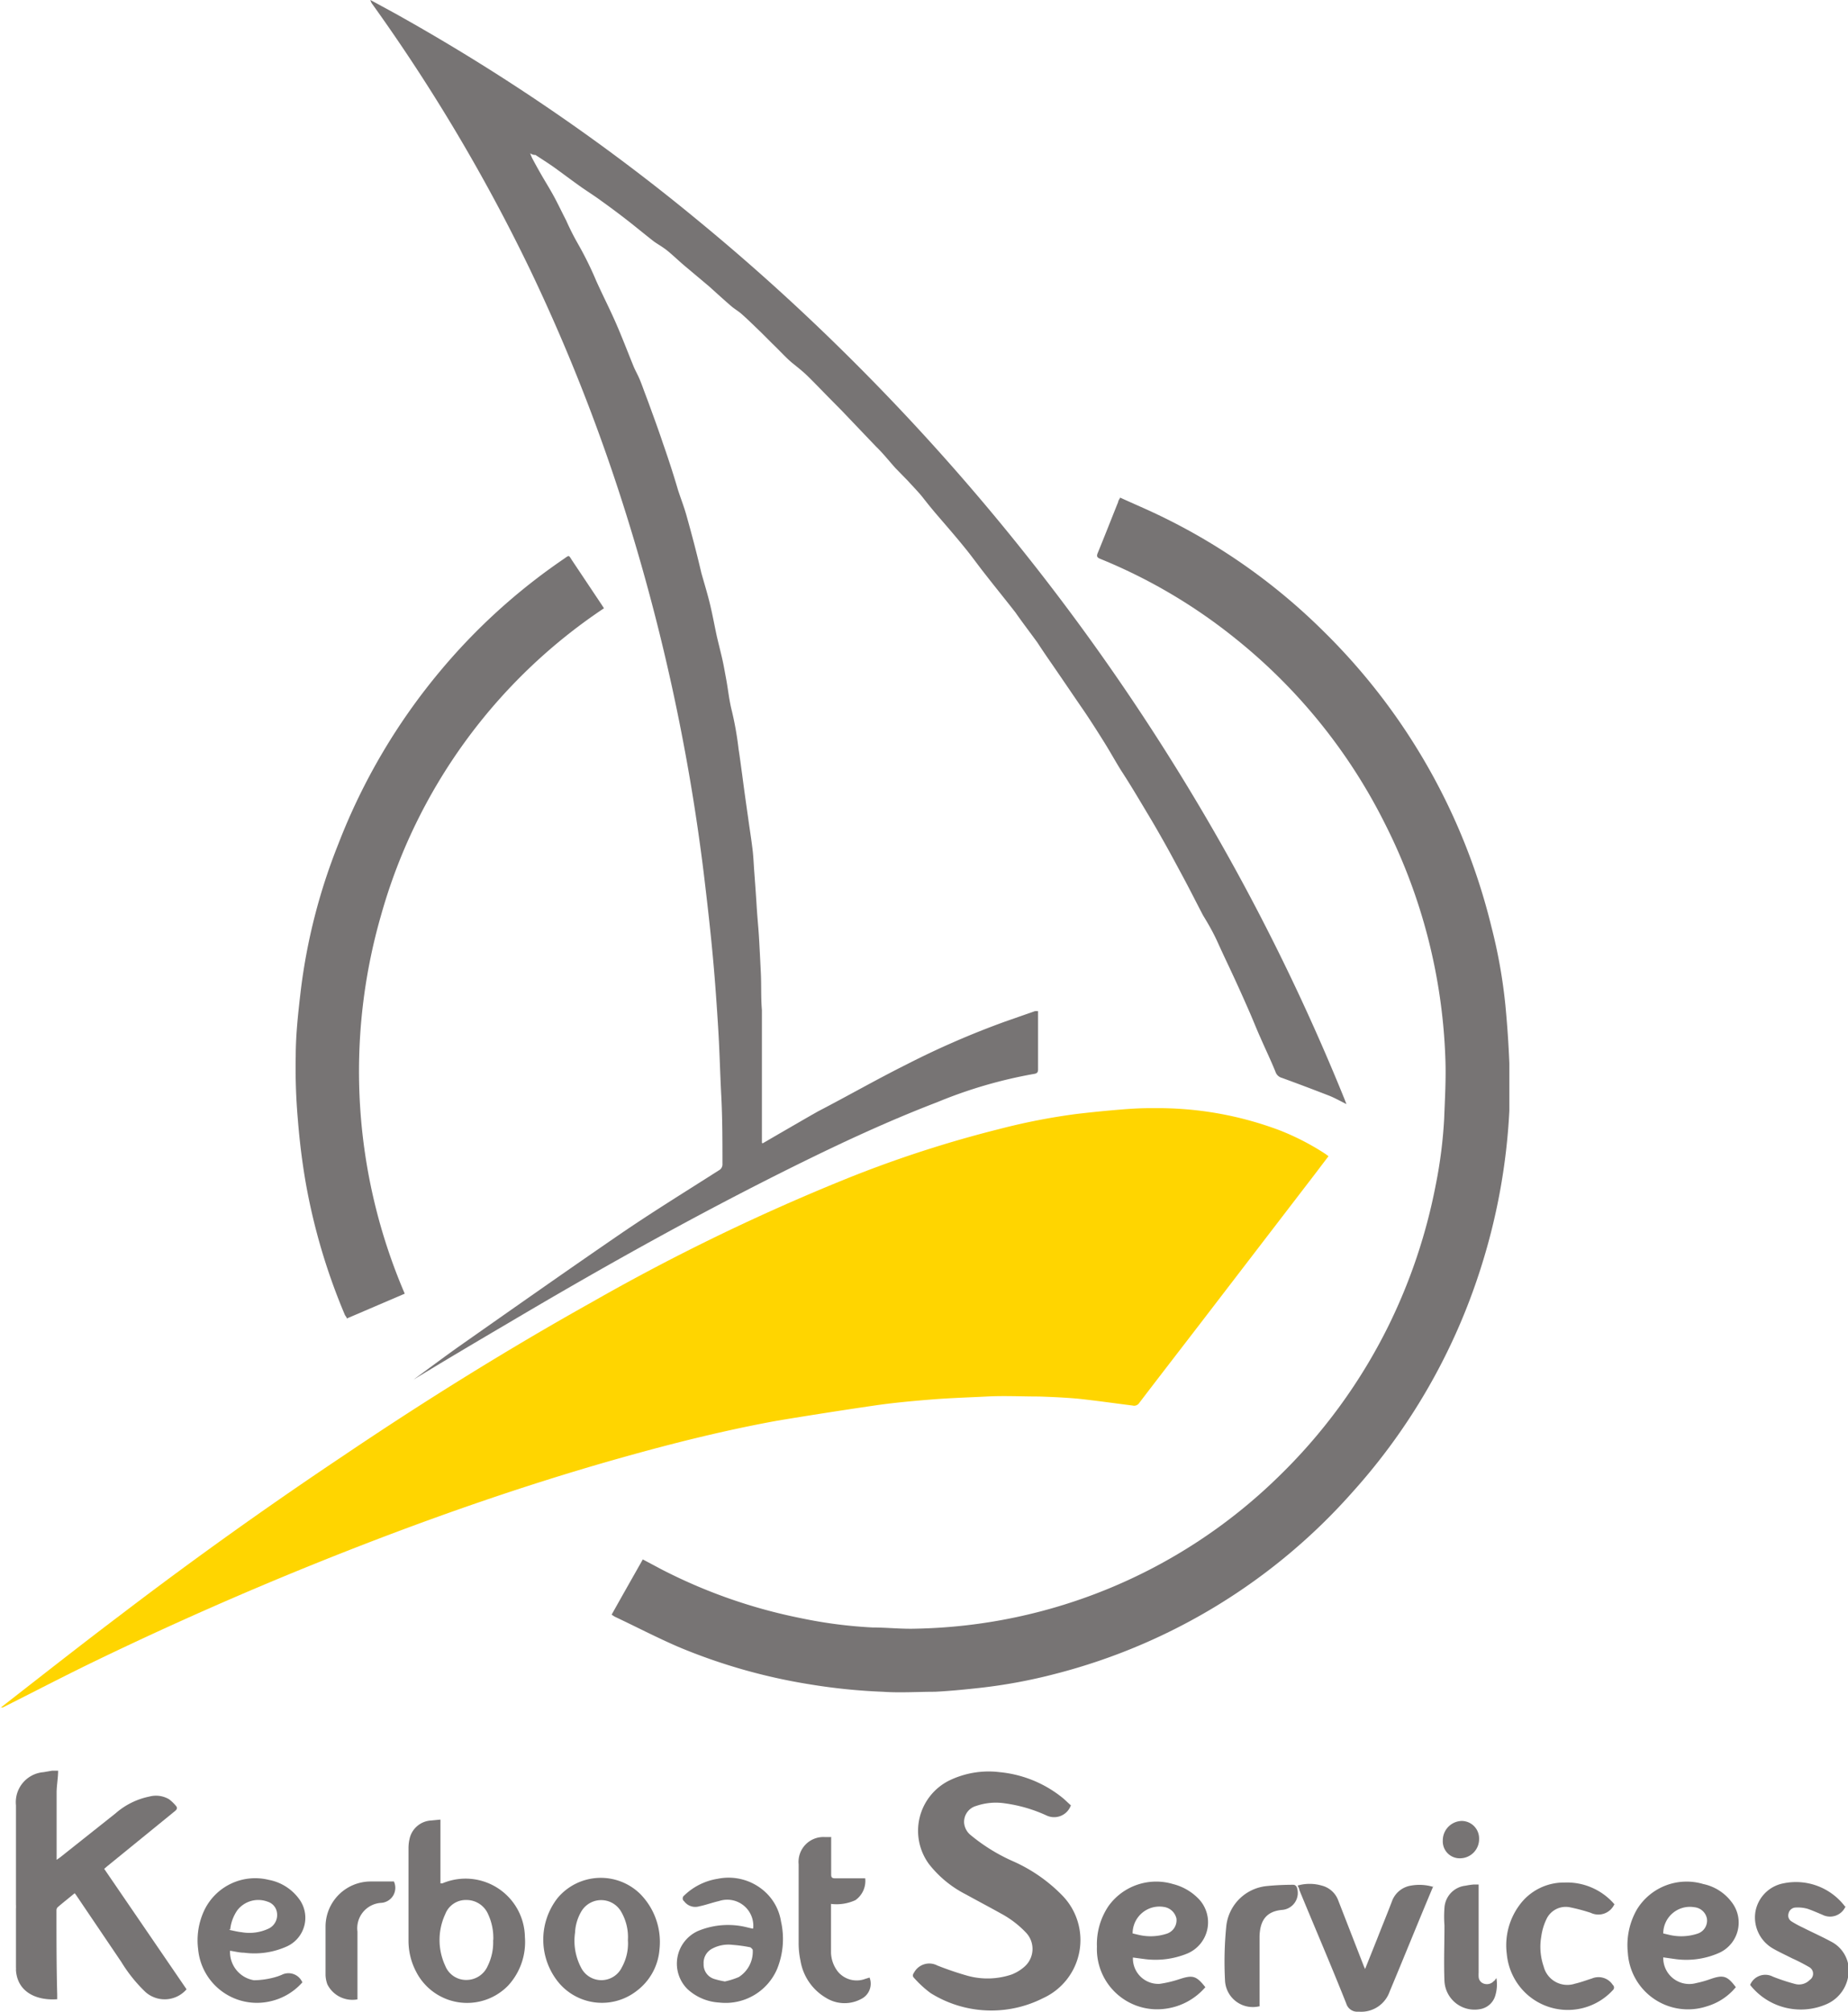 <svg xmlns="http://www.w3.org/2000/svg" xmlns:xlink="http://www.w3.org/1999/xlink" viewBox="0 0 122.73 133.61"><defs><style>.cls-1{fill:none;}.cls-2{clip-path:url(#clip-path);}.cls-3{fill:#777474;}.cls-4{fill:#ffd500;}</style><clipPath id="clip-path" transform="translate(-46.54 -3.92)"><polyline class="cls-1" points="0 149.39 0 0 211.28 0 211.28 149.39"></polyline></clipPath></defs><g id="Calque_2" data-name="Calque 2"><g id="Calque_1-2" data-name="Calque 1"><g class="cls-2"><g class="cls-2"><path class="cls-3" d="M97.2,79.85l1.1-.64c.87-.5,1.72-1,2.59-1.49,1.93-1,3.85-2.1,5.81-3.08a56.59,56.59,0,0,1,6.59-2.87l2-.7.19,0c0,.07,0,.13,0,.19,0,1.23,0,2.46,0,3.69,0,.19-.07.26-.24.29a30.77,30.77,0,0,0-6.45,1.88c-3.21,1.23-6.33,2.68-9.42,4.21-6.48,3.21-12.79,6.74-19,10.42C78.24,93,76.1,94.27,74,95.55c1-.73,2-1.48,3-2.19,3.62-2.54,7.24-5.09,10.89-7.59,2.1-1.43,4.26-2.76,6.39-4.12a.45.45,0,0,0,.24-.44c0-1.51,0-3-.08-4.54s-.11-2.93-.2-4.4-.21-3.22-.36-4.83c-.17-1.84-.38-3.67-.6-5.5a134.94,134.94,0,0,0-5.38-24.58,121.36,121.36,0,0,0-6.18-15.58A118.78,118.78,0,0,0,71.28,4.21a.71.71,0,0,1-.14-.29l1.58.86A134,134,0,0,1,93,18.65q4.76,3.92,9.17,8.24a149.12,149.12,0,0,1,12.61,14,148.74,148.74,0,0,1,13.38,20,144.14,144.14,0,0,1,7.66,16l.14.36c-.4-.2-.74-.39-1.1-.54q-1.59-.62-3.18-1.2a.62.62,0,0,1-.43-.4c-.31-.77-.67-1.51-1-2.27-.24-.53-.45-1.07-.68-1.6-.37-.85-.75-1.7-1.14-2.54s-.68-1.44-1-2.15-.63-1.24-1-1.85c-.46-.88-.9-1.76-1.37-2.63s-.77-1.44-1.17-2.15-.76-1.34-1.16-2C122.18,57,121.59,56,121,55.1c-.38-.61-.72-1.23-1.1-1.84s-.88-1.4-1.34-2.08c-.69-1-1.41-2.07-2.12-3.1-.34-.49-.69-1-1-1.48-.48-.66-1-1.34-1.46-2-.66-.85-1.34-1.68-2-2.53-.47-.59-.91-1.22-1.39-1.8-.63-.78-1.29-1.53-1.94-2.29-.27-.32-.53-.64-.81-1s-.67-.75-1-1.12L106,35c-.42-.47-.84-1-1.27-1.41l-2.29-2.4-.9-.91c-.46-.47-.91-.94-1.38-1.4-.31-.3-.64-.56-1-.85s-.87-.85-1.31-1.27L97.09,26c-.43-.41-.84-.82-1.28-1.21-.22-.2-.48-.34-.71-.54-.5-.43-1-.89-1.48-1.32l-1.51-1.27c-.39-.32-.75-.67-1.14-1s-.66-.46-1-.7c-.63-.49-1.24-1-1.86-1.48s-1.11-.84-1.68-1.25c-.41-.3-.85-.58-1.27-.87-.62-.44-1.23-.9-1.84-1.34-.4-.28-.81-.54-1.22-.81-.08,0-.18,0-.35-.11a3.33,3.33,0,0,0,.13.32c.19.36.39.72.59,1.07.31.54.64,1.06.93,1.61s.5,1,.74,1.46a16.83,16.83,0,0,0,.77,1.53,23,23,0,0,1,1.23,2.49c.45,1,.92,1.91,1.34,2.88s.76,1.87,1.14,2.8c.12.29.28.56.4.85s.2.51.29.76c.17.45.34.9.5,1.35.26.71.52,1.43.76,2.15.35,1,.7,2.07,1,3.1.18.55.39,1.09.55,1.65.36,1.28.7,2.57,1,3.86.2.71.42,1.42.59,2.14s.29,1.39.44,2.08c.11.47.23.94.34,1.41s.19.95.28,1.43c.13.71.2,1.43.38,2.12a21.25,21.25,0,0,1,.44,2.51c.09.56.16,1.13.24,1.7.13,1,.26,1.93.4,2.9.09.67.2,1.33.28,2,.06.46.08.92.11,1.38.06.81.12,1.62.17,2.43s.11,1.36.15,2,.09,1.64.13,2.47,0,1.64.07,2.46c0,.67,0,1.34,0,2,0,1,0,2,0,2.92,0,.69,0,1.38,0,2.07,0,.37,0,.75,0,1.13,0,.2,0,.41,0,.7" transform="translate(-46.54 -3.92)"></path><path class="cls-4" d="M46.54,117.37c2.66-2.07,5.3-4.15,8-6.19q7.21-5.5,14.75-10.54C74.68,97,80.2,93.56,85.89,90.38a139.75,139.75,0,0,1,17-8.23,77.83,77.83,0,0,1,10-3.24,42.13,42.13,0,0,1,5.1-1q1.52-.18,3-.3c.71-.06,1.42-.1,2.14-.09A22.94,22.94,0,0,1,131.55,79a16.69,16.69,0,0,1,3,1.55l.22.16c-.46.6-.9,1.19-1.35,1.77l-7.15,9.32c-1.36,1.77-2.73,3.54-4.08,5.31a.4.4,0,0,1-.43.16c-1.19-.15-2.38-.32-3.58-.45-.88-.08-1.76-.12-2.64-.15-1.15,0-2.31-.06-3.46,0s-2.47.1-3.7.2-2.57.22-3.84.41q-3.21.47-6.4,1c-3.45.63-6.86,1.48-10.24,2.43-5.39,1.51-10.7,3.31-15.94,5.3q-9.7,3.69-19.06,8.21c-2.07,1-4.12,2.07-6.17,3.1l-.11,0,0,0" transform="translate(-46.54 -3.92)"></path><path class="cls-3" d="M121,37c.85.39,1.68.74,2.49,1.13a40.13,40.13,0,0,1,10.94,7.71,41.19,41.19,0,0,1,11.16,19.64,34.65,34.65,0,0,1,.93,5.24c.12,1.27.21,2.55.26,3.83,0,1,0,2.09,0,3.14a41.16,41.16,0,0,1-1.93,10.55A40.52,40.52,0,0,1,136.38,103a39.45,39.45,0,0,1-19.75,12.09,35.21,35.21,0,0,1-5,.93c-1,.11-2,.21-3,.26-1.15,0-2.31.08-3.46,0a39.12,39.12,0,0,1-4.83-.49,38.07,38.07,0,0,1-8.77-2.5c-1.43-.62-2.81-1.34-4.21-2l-.2-.13c.68-1.22,1.37-2.43,2.07-3.67l1.26.67a35.17,35.17,0,0,0,9.23,3.23,30.68,30.68,0,0,0,4.77.62c.95,0,1.91.11,2.86.08a35.41,35.41,0,0,0,24-10A36.46,36.46,0,0,0,138.74,92a37,37,0,0,0,3.15-9.38,30.82,30.82,0,0,0,.56-4.39c.05-1.32.13-2.64.08-4a37.36,37.36,0,0,0-4-15.58,36.83,36.83,0,0,0-10.08-12.43,35.79,35.79,0,0,0-8.83-5.18c-.23-.09-.27-.18-.17-.41.46-1.12.9-2.25,1.35-3.37,0-.08.07-.16.13-.29" transform="translate(-46.54 -3.92)"></path><path class="cls-3" d="M73.42,89.84l-3.85,1.65c0-.09-.09-.16-.13-.25a40.74,40.74,0,0,1-2.6-8.79c-.24-1.39-.41-2.79-.52-4.19a39,39,0,0,1-.14-4.19c0-1.47.17-2.95.34-4.41A38.79,38.79,0,0,1,69,60a40.79,40.79,0,0,1,6.74-11.47,40.1,40.1,0,0,1,8.2-7.46c.44-.3.34-.31.62.11l1.95,2.92.14.22A36.28,36.28,0,0,0,71.84,64.73a37.42,37.42,0,0,0,1.58,25.11" transform="translate(-46.54 -3.92)"></path><path class="cls-3" d="M50.4,121.52c0,.47-.09.93-.1,1.4,0,1.44,0,2.89,0,4.33,0,0,0,.1,0,.19l.23-.16,3.69-2.93a4.88,4.88,0,0,1,2.24-1.11,1.71,1.71,0,0,1,1.31.18,2.89,2.89,0,0,1,.44.42c.13.14.1.25-.07.38l-4.47,3.64-.21.18,5.47,8a1.92,1.92,0,0,1-2.72.19,9.86,9.86,0,0,1-1.61-2l-2.94-4.35a2.39,2.39,0,0,0-.16-.22c-.39.32-.77.62-1.13.93a.3.3,0,0,0-.08.2c0,1.87,0,3.74.05,5.61,0,.1,0,.2,0,.3-1.3.1-2.64-.42-2.74-1.93a1.33,1.33,0,0,0,0-.19V130.7a2.54,2.54,0,0,0,0-.29v-2.8c0-1.27,0-2.53,0-3.79a2,2,0,0,1,1.83-2.2l.58-.1Z" transform="translate(-46.54 -3.92)"></path><path class="cls-3" d="M117.66,123.82a1.18,1.18,0,0,1-1.61.68,9.74,9.74,0,0,0-2.78-.81,4,4,0,0,0-1.89.17,1.1,1.1,0,0,0-.81,1.14,1.18,1.18,0,0,0,.46.82,12,12,0,0,0,2.84,1.74,10.51,10.51,0,0,1,3.22,2.25,4.24,4.24,0,0,1-1.28,6.82,7.6,7.6,0,0,1-7.47-.34,7.15,7.15,0,0,1-1.09-1c-.12-.11-.1-.23,0-.37a1.15,1.15,0,0,1,1.54-.46,20.84,20.84,0,0,0,2,.68,5,5,0,0,0,2.93-.08,2.82,2.82,0,0,0,.89-.55,1.57,1.57,0,0,0,.09-2.21A6.54,6.54,0,0,0,113,131c-.77-.43-1.55-.84-2.33-1.27a7.31,7.31,0,0,1-2.43-2,3.73,3.73,0,0,1,1.35-5.56,6,6,0,0,1,3.35-.55,7.82,7.82,0,0,1,4.15,1.69c.21.17.4.37.6.54" transform="translate(-46.54 -3.92)"></path><path class="cls-3" d="M75.79,124.74V129a.58.58,0,0,0,.14,0,3.94,3.94,0,0,1,5.47,3.57,4.27,4.27,0,0,1-1.11,3.22,3.8,3.8,0,0,1-6.11-.91,4.41,4.41,0,0,1-.51-2.08v-6.12a2.65,2.65,0,0,1,.07-.63,1.55,1.55,0,0,1,1.43-1.22l.62-.06m3.51,8a3.74,3.74,0,0,0-.34-1.71,1.56,1.56,0,0,0-1.43-.95,1.46,1.46,0,0,0-1.42.94,4.07,4.07,0,0,0,0,3.43,1.49,1.49,0,0,0,1.4.94,1.54,1.54,0,0,0,1.42-.93,3.53,3.53,0,0,0,.36-1.72" transform="translate(-46.54 -3.92)"></path><path class="cls-3" d="M126.59,135.9a4.21,4.21,0,0,1-2.64,1.43,4,4,0,0,1-4.56-4.12,4.53,4.53,0,0,1,.77-2.7,3.9,3.9,0,0,1,4.28-1.46,3.57,3.57,0,0,1,1.63.91,2.25,2.25,0,0,1-.69,3.71,5.58,5.58,0,0,1-2.77.37l-.83-.11a1.69,1.69,0,0,0,1.77,1.75,7.55,7.55,0,0,0,1.31-.31c.89-.29,1.12-.24,1.73.53m-4.83-3.57.38.09a3.45,3.45,0,0,0,1.91-.08.94.94,0,0,0,.62-1,1,1,0,0,0-.84-.77,1.78,1.78,0,0,0-2.07,1.74" transform="translate(-46.54 -3.92)"></path><path class="cls-3" d="M157,133.92a1.73,1.73,0,0,0,2.18,1.71,7.09,7.09,0,0,0,.93-.26c.88-.31,1.14-.23,1.71.53a3.92,3.92,0,0,1-1.92,1.27,4,4,0,0,1-5.25-3.54,4.76,4.76,0,0,1,.6-2.89,3.87,3.87,0,0,1,4.41-1.69,3.16,3.16,0,0,1,1.89,1.21,2.21,2.21,0,0,1-.79,3.34,5.38,5.38,0,0,1-2.91.44l-.85-.12m0-1.59.38.09a3.45,3.45,0,0,0,1.91-.08.91.91,0,0,0,.61-1,.94.94,0,0,0-.83-.75,1.77,1.77,0,0,0-2.07,1.74" transform="translate(-46.54 -3.92)"></path><path class="cls-3" d="M90.34,133.37a3.82,3.82,0,0,1-1.52,2.78,3.75,3.75,0,0,1-5.14-.51,4.49,4.49,0,0,1-.11-5.66,3.74,3.74,0,0,1,5.47-.29,4.54,4.54,0,0,1,1.3,3.68m-2.1-.59a3.35,3.35,0,0,0-.44-1.88,1.53,1.53,0,0,0-2.67,0,3.06,3.06,0,0,0-.4,1.38,3.82,3.82,0,0,0,.39,2.3,1.51,1.51,0,0,0,2.72,0,3.26,3.26,0,0,0,.4-1.81" transform="translate(-46.54 -3.92)"></path><path class="cls-3" d="M61.82,133.44a1.9,1.9,0,0,0,1.59,2,5.44,5.44,0,0,0,1.31-.18,3.68,3.68,0,0,0,.53-.18,1,1,0,0,1,1.37.5,4,4,0,0,1-2.18,1.27,3.92,3.92,0,0,1-4.74-3.46,4.69,4.69,0,0,1,.39-2.56,3.75,3.75,0,0,1,4.29-2.06,3.23,3.23,0,0,1,2,1.24,2.09,2.09,0,0,1-.76,3.17,5.24,5.24,0,0,1-2.87.43c-.32,0-.63-.09-1-.14m0-1.38c.29.06.56.13.84.16A3,3,0,0,0,64.4,132a1,1,0,0,0,.54-1,.89.89,0,0,0-.63-.78,1.76,1.76,0,0,0-2,.56,2.72,2.72,0,0,0-.48,1.28" transform="translate(-46.54 -3.92)"></path><path class="cls-3" d="M141.75,129.14c-1,2.37-1.94,4.71-2.92,7.05a2,2,0,0,1-2,1.34l-.18,0a.76.76,0,0,1-.7-.54c-1-2.52-2.07-5-3.12-7.55,0-.08-.06-.17-.11-.29a2.87,2.87,0,0,1,1.59,0,1.58,1.58,0,0,1,1.11,1l1.65,4.24a3,3,0,0,0,.13.3l.8-2c.33-.85.68-1.69,1-2.54a1.61,1.61,0,0,1,1.27-1,3.14,3.14,0,0,1,1.45.09" transform="translate(-46.54 -3.92)"></path><path class="cls-3" d="M96.56,132a1.73,1.73,0,0,0-2.27-1.82c-.44.1-.87.26-1.31.35a.92.92,0,0,1-1-.33.24.24,0,0,1,0-.39,4.12,4.12,0,0,1,2.23-1.11,3.59,3.59,0,0,1,3.11.84,3.38,3.38,0,0,1,1.09,2,5.29,5.29,0,0,1-.26,3.15,3.72,3.72,0,0,1-3.85,2.23,3.38,3.38,0,0,1-2.1-.89,2.38,2.38,0,0,1,.69-3.86,5.19,5.19,0,0,1,3.28-.24l.34.08m-1.83,3.51a5.11,5.11,0,0,0,.92-.29,2,2,0,0,0,.93-1.82s-.11-.15-.17-.16a9.24,9.24,0,0,0-1.16-.16,2.29,2.29,0,0,0-1.38.26,1.06,1.06,0,0,0-.55,1,1,1,0,0,0,.69,1,5.53,5.53,0,0,0,.72.17" transform="translate(-46.54 -3.92)"></path><path class="cls-3" d="M169.11,130.53a1.12,1.12,0,0,1-1.54.56c-.34-.14-.67-.29-1-.4a2.37,2.37,0,0,0-.75-.08.5.5,0,0,0-.5.4.46.46,0,0,0,.23.54,6.23,6.23,0,0,0,.72.39c.65.33,1.33.63,2,1a2.17,2.17,0,0,1,1,1.37,2.45,2.45,0,0,1-1.5,2.75,4.28,4.28,0,0,1-5-1.31,1.09,1.09,0,0,1,1.51-.55,13,13,0,0,0,1.45.48,1,1,0,0,0,1-.26.5.5,0,0,0-.05-.86,12.46,12.46,0,0,0-1.15-.59c-.41-.21-.83-.4-1.23-.63a2.38,2.38,0,0,1-1.18-2.44A2.33,2.33,0,0,1,165,129a4.08,4.08,0,0,1,4.07,1.54" transform="translate(-46.54 -3.92)"></path><path class="cls-3" d="M153.76,130.38a1.17,1.17,0,0,1-1.58.58,12.06,12.06,0,0,0-1.4-.37,1.41,1.41,0,0,0-1.54.8,3.84,3.84,0,0,0-.34,1.14,4,4,0,0,0,.16,2,1.62,1.62,0,0,0,2.07,1.14c.39-.09.76-.23,1.14-.35a1.13,1.13,0,0,1,1.38.43.23.23,0,0,1,0,.35,4.06,4.06,0,0,1-5.78.2,4.12,4.12,0,0,1-1.26-2.6,4.49,4.49,0,0,1,.84-3.25,3.65,3.65,0,0,1,3-1.5,4.15,4.15,0,0,1,3.33,1.47" transform="translate(-46.54 -3.92)"></path><path class="cls-3" d="M101.74,125.88c0,.2,0,.38,0,.55,0,.66,0,1.33,0,2,0,.19.08.24.26.24h2a1.56,1.56,0,0,1-.65,1.45,3,3,0,0,1-1.62.25c0,.12,0,.23,0,.33,0,1,0,2,0,2.93a2.16,2.16,0,0,0,.45,1.23,1.62,1.62,0,0,0,1.82.49l.29-.09a1.13,1.13,0,0,1-.55,1.42,2.33,2.33,0,0,1-2.34-.07,3.52,3.52,0,0,1-1.7-2.48,5.45,5.45,0,0,1-.12-1.14c0-1.75,0-3.5,0-5.25a1.65,1.65,0,0,1,1.74-1.81l.41,0" transform="translate(-46.54 -3.92)"></path><path class="cls-3" d="M130.25,137.15a1.85,1.85,0,0,1-2.35-1.63,23.66,23.66,0,0,1,.08-3.67,3,3,0,0,1,2.73-2.67,17.14,17.14,0,0,1,1.76-.08.29.29,0,0,1,.19.15,1.13,1.13,0,0,1-1,1.52c-1,.1-1.45.68-1.47,1.78,0,1.47,0,2.94,0,4.41v.19" transform="translate(-46.54 -3.92)"></path><path class="cls-3" d="M144.74,129.08v5.85a2.64,2.64,0,0,0,0,.28.5.5,0,0,0,.4.47.61.61,0,0,0,.62-.2c.05,0,.08-.1.16-.18a2.56,2.56,0,0,1-.09,1.21,1.27,1.27,0,0,1-1,.85,2,2,0,0,1-2.36-1.86c-.05-1.23,0-2.47,0-3.7a7.63,7.63,0,0,1,0-1.17,1.57,1.57,0,0,1,1.4-1.47,4.85,4.85,0,0,1,.55-.08c.13,0,.25,0,.32,0" transform="translate(-46.54 -3.92)"></path><path class="cls-3" d="M70.28,136.71a1.86,1.86,0,0,1-2-1,2.06,2.06,0,0,1-.12-.6c0-1.07,0-2.16,0-3.23a3,3,0,0,1,3-3c.51,0,1,0,1.54,0a1,1,0,0,1-.85,1.42,1.69,1.69,0,0,0-1.57,1.91c0,1.49,0,3,0,4.5" transform="translate(-46.54 -3.92)"></path><path class="cls-3" d="M143.51,127.34a1.12,1.12,0,0,1-1.15-1.17,1.29,1.29,0,0,1,1.26-1.31,1.16,1.16,0,0,1,1.15,1.19,1.27,1.27,0,0,1-1.26,1.29" transform="translate(-46.54 -3.92)"></path></g></g></g></g></svg>